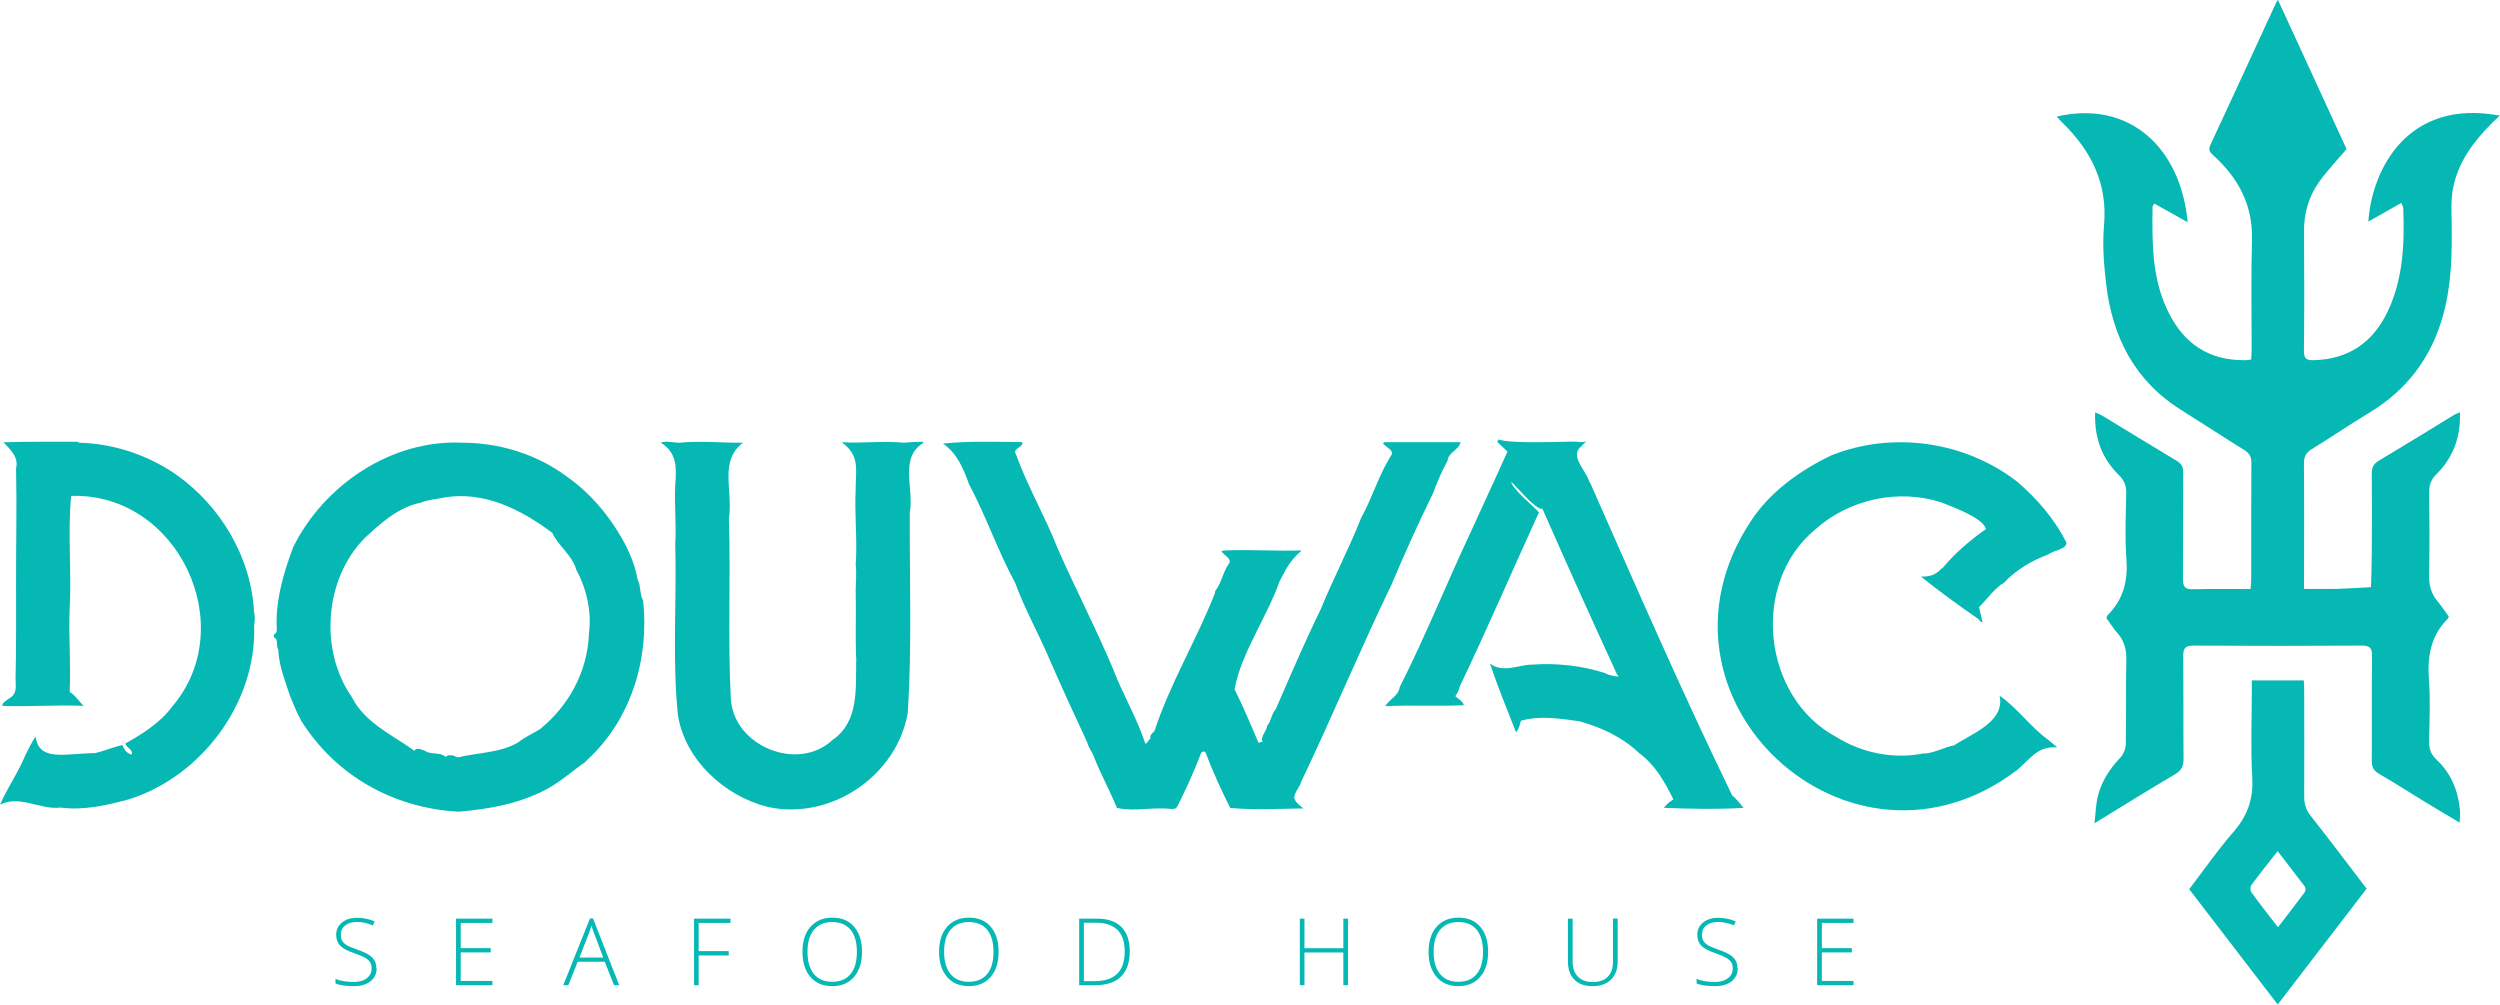 <svg xmlns="http://www.w3.org/2000/svg" id="Layer_1" data-name="Layer 1" viewBox="0 0 292.63 117.58"><defs><style>      .cls-1 {        fill: #06b8b4;        stroke-width: 0px;      }    </style></defs><g><g><path class="cls-1" d="m29.74,71.7c-.32-6.49-3.93-12.47-9.09-16.13-3.31-2.29-7.3-3.65-11.38-3.75l-.18-.11c-2.78,0-5.97-.03-8.68.06.82.86,1.8,1.76,1.47,3.05.1,4.44-.01,8.91,0,13.31,0,3.61.03,7.64-.06,11.32,0,.75.2,1.56-.47,2.11-.16.14-1.25.74-1.06,1.06,3.13.13,6.33-.14,9.5,0-.61-.58-.91-1.18-1.64-1.64.17-3.13-.13-6.38,0-9.56.25-4.41-.24-9,.18-13.37,12.47-.42,19.91,15.25,11.79,24.7-1.39,1.87-3.43,3.14-5.45,4.28.19.59.89.64.76,1.29-.59-.11-.88-.58-1.11-1.11-1.07.23-2.06.68-3.17.94-3.55.04-6.6,1.05-6.98-1.94-.4.57-.81,1.4-1.17,2.11-.81,2.03-2.15,3.89-2.99,5.86,2.31-1.16,4.67.64,7.1.35,2.7.36,5.52-.29,8.09-1,8.45-2.72,14.83-11.31,14.55-20.23.04-.49.15-1.05,0-1.58Z"></path><path class="cls-1" d="m75.27,70.29c-.43-.82-.24-1.72-.64-2.46-.22-1.32-.75-2.73-1.35-3.93-1.67-3.19-4.04-6.12-6.98-8.15-3.53-2.62-7.9-3.93-12.2-3.93-8.27-.38-16.14,4.91-19.77,12.2-1.14,3.01-2.13,6.39-1.93,9.68,0,.3-.12.47-.35.59v.3c.61.25.2,1.02.53,1.47v.17c.11,1.81.84,3.64,1.41,5.34.35.85.82,1.99,1.28,2.82,4.06,6.44,10.79,10.16,18.24,10.61h.29c3.59-.31,7.09-.95,10.33-2.7,1.64-.92,2.95-2.12,4.46-3.17,0,0,.06-.06.06-.11,5.21-4.7,7.37-11.89,6.63-18.71Zm-6.33,3.87c-.17,4.44-2.34,8.45-5.75,11.2-.83.51-1.75.9-2.52,1.53-2.1,1.25-4.83,1.21-7.04,1.76-.17-.06-.35-.06-.47-.18-.35-.11-.7-.11-1,.12-.7-.61-1.56-.21-2.29-.64-.35-.14-1.16-.58-1.35-.06-2.57-1.87-5.79-3.24-7.33-6.28-3.83-5.47-3.24-13.84,1.52-18.65,1.87-1.73,3.91-3.59,6.51-4.11.85-.37,1.79-.39,2.64-.59,4.71-.86,9.08,1.34,12.78,4.11.66,1.47,2.39,2.67,2.82,4.34,1.19,2.16,1.83,4.96,1.47,7.45Z"></path><path class="cls-1" d="m105.79,51.82c-2.43-.24-4.84.09-7.27-.06,2.16,1.59,1.64,3.13,1.64,5.45-.16,3.02.22,6.02,0,8.92.13.97,0,2.06,0,3.05.07,2.69-.06,5.27.06,7.92.06.06,0,.11,0,.17-.07,3.22.36,7.21-2.76,9.33-4.06,3.82-11.55.74-11.91-4.75-.38-6.96,0-14.15-.23-21.11.51-3.42-1.19-6.71,1.64-8.92-2.47.03-4.93-.25-7.39,0-.68.02-1.56-.27-2.23,0,1.93,1.17,1.85,2.92,1.7,4.93-.12,2.23.14,4.66,0,6.92.18,6.7-.36,13.31.3,19.94.78,5.3,5.47,9.59,10.55,10.85,7.42,1.59,15.09-3.67,16.37-11.03.49-7.77.2-15.6.23-23.4.54-2.78-1.3-6.51,1.64-8.21-.18-.06-.23-.17-.35-.11-.64,0-1.35.06-2,.11Z"></path><path class="cls-1" d="m162.99,68.18c1.48-3.53,3.05-6.97,4.75-10.44.45-1.22,1.03-2.61,1.7-3.81.11-1.01,1.26-1.19,1.53-2.17-2.97.01-5.9,0-8.92,0,0,0-.06.06-.18.12.24.4,1.47.87.94,1.47-1.43,2.27-2.17,4.9-3.46,7.21-1.45,3.67-3.26,7.1-4.75,10.74-1.86,3.81-3.64,7.96-5.28,11.73-.53.59-.53,1.41-1,1.93-.03.62-.84,1.25-.53,1.88-.17,0-.35.06-.47.12-.91-2.09-1.79-4.25-2.81-6.28.74-4.19,3.79-8.42,5.28-12.67.81-1.48,1.14-2.33,2.52-3.52l-.06-.06c-2.95.1-5.84-.13-8.8,0-.12.06-.3-.06-.47.11.06.12.12.18.23.24.37.44,1.09.72.53,1.35-.59.91-.77,2.06-1.41,2.93-.11.06-.11.23-.11.35-2.15,5.48-5.26,10.59-7.1,16.19-.3.24-.53.47-.47.88-.29.14-.2.41-.58.58-1.04-3.16-2.67-5.81-3.87-8.97-2.02-4.77-4.39-9.32-6.45-14.02-1.46-3.73-3.47-7.1-4.81-10.85-.54-.74.97-.89.7-1.47-3-.03-6.47-.15-9.26.18,1.65,1.1,2.4,2.96,3.05,4.75,1.99,3.74,3.39,7.85,5.4,11.55,1.08,2.97,2.7,5.86,3.93,8.74,1.4,3.21,3.01,6.75,4.52,9.97.12.53.47.94.7,1.47.78,2.05,1.93,4.12,2.76,6.16,2.05.46,4.13-.13,6.28.12.53,0,.64,0,.88-.47.98-1.98,1.92-4.02,2.7-6.1.19-.17.34-.25.53,0,.83,2.21,1.83,4.39,2.87,6.45,2.87.26,5.78.09,8.56.06-1.48-1.16-1.21-1.35-.35-2.82,0-.11.06-.18.06-.23,3.71-7.75,6.99-15.69,10.73-23.4Z"></path><path class="cls-1" d="m202.79,93.17c-5.84-12-11.22-24.37-16.66-36.66-.06-.06-.12-.12-.12-.18-.39-1.31-2.37-3.02-.88-4.11.12-.17.3-.29.53-.53-.63.14-1-.02-1.59,0-1.6.03-7.29.24-8.56-.23h-.11c-.06.11-.12.18-.12.29l1.17,1.11c-1.42,3.2-2.86,6.23-4.28,9.38-2.84,6.03-5.32,12.24-8.33,18.19-.18,1.1-1.12,1.3-1.7,2.23,3.1-.16,6.1.03,9.21-.11-.18-.53-.64-.71-1-1.06.27-.38.45-.77.53-1.17,3.21-6.69,6.19-13.67,9.26-20.35-.69-.76-2.98-2.59-3.28-3.58.56.41,2.89,3.34,3.69,3.17,2.87,6.53,5.79,13.01,8.74,19.41.12.06.12.17.18.23-.53-.06-1.06-.12-1.59-.41-2.65-.86-5.64-1.2-8.44-1-1.73,0-3.45,1.05-5.04-.12.94,2.76,2,5.4,3.05,8.04.41-.41.41-.94.59-1.35,2.32-.64,4.61-.23,6.81.06,2.62.73,5.07,1.86,7.1,3.81,1.82,1.33,2.92,3.34,3.93,5.34-.47.29-.82.58-1.12.99,2.92.12,6.33.19,9.33,0-.26-.33-.95-1.17-1.29-1.4Z"></path><path class="cls-1" d="m234.54,68.24c1.42-1.52,3.26-2.62,5.22-3.34.54-.48,2.24-.6,2.11-1.41-1.39-2.75-3.43-5.12-5.75-7.1-6.16-4.78-14.61-5.92-21.7-3.11-3.71,1.74-7.31,4.36-9.5,7.75-13.61,20.7,11.62,44.01,31.2,29.09,1.65-1.41,2.4-2.8,4.69-2.64-.23-.19-.83-.69-1.06-.88-1.99-1.4-3.76-3.88-5.69-5.16.65,3.07-3.3,4.44-5.34,5.81-.94.13-2.58,1.02-3.58.94-3.49.71-7.2-.06-10.21-1.93-8.65-4.64-10.07-17.98-2.46-24.28,3.91-3.52,9.7-4.82,14.78-3.17,1.39.57,4.79,1.76,5.22,3.11-1.82,1.28-3.6,2.79-5.04,4.51,0,.06-.11.12-.18.12-.66.75-1.38.96-2.4.94,2.15,1.74,4.47,3.4,6.74,4.98.12.12.18.35.47.35l-.41-1.76c.79-.75,1.93-2.32,2.87-2.82Z"></path></g><g><path class="cls-1" d="m240.76,13.64c8.55-1.98,14.52,3.73,15.31,12.37-1.33-.75-2.59-1.45-3.9-2.18-.09.15-.21.26-.21.38-.05,4.2-.09,8.41,1.85,12.32,1.84,3.72,4.78,5.69,8.99,5.63.21,0,.42-.04.7-.07.02-.38.06-.73.06-1.08,0-4.31-.08-8.61.04-12.92.11-4.09-1.6-7.26-4.53-9.91-.41-.37-.62-.62-.33-1.24,2.58-5.51,5.11-11.05,7.66-16.57.04-.1.11-.18.24-.38,2.71,5.88,5.38,11.7,8.03,17.46-1.06,1.25-2.22,2.46-3.19,3.81-1.24,1.73-1.81,3.7-1.79,5.86.04,4.66.04,9.33-.01,13.99,0,.91.34,1.07,1.13,1.05,4.07-.1,6.93-2.05,8.66-5.67,1.83-3.83,1.99-7.95,1.84-12.1,0-.16-.11-.33-.23-.64-1.31.75-2.57,1.46-3.86,2.19.42-6.22,4.69-14.43,15.4-12.4-.35.32-.63.56-.89.82-2.23,2.25-4.11,4.72-4.64,7.94-.2,1.19-.14,2.43-.12,3.64.06,3.67,0,7.31-.98,10.89-1.36,4.96-4.2,8.78-8.61,11.45-2.3,1.39-4.52,2.9-6.81,4.31-.65.4-.89.87-.89,1.65.04,4.49.02,8.97.01,13.46,0,.35,0,.71,0,1.23,1.34,0,2.58.03,3.82,0,1.34-.04,2.68-.13,4.02-.2.03-1.32.09-2.64.09-3.97.02-3.12.03-6.24,0-9.37,0-.69.22-1.1.82-1.46,2.95-1.76,5.88-3.57,8.81-5.36.17-.11.37-.17.69-.31.11,2.91-.8,5.31-2.76,7.26-.66.65-.85,1.29-.84,2.17.04,3.19.06,6.39-.01,9.58-.03,1.22.24,2.23,1.02,3.15.48.57.88,1.2,1.28,1.75-.05.15-.05.19-.07.21-2.02,1.99-2.45,4.43-2.25,7.17.18,2.39.07,4.81.02,7.21-.02.88.2,1.52.87,2.16,1.72,1.61,2.56,3.68,2.75,6.02.03.37-.03.75-.05,1.35-1.47-.88-2.75-1.63-4.01-2.4-1.8-1.1-3.58-2.24-5.4-3.3-.65-.37-.88-.8-.87-1.54.03-4.09-.02-8.18.03-12.27.01-.96-.27-1.21-1.22-1.21-6.56.04-13.13.04-19.69,0-1,0-1.19.35-1.19,1.25.04,3.98,0,7.97.04,11.95,0,.83-.18,1.37-.95,1.83-3.07,1.81-6.1,3.7-9.48,5.77.14-1.19.16-2.1.35-2.97.41-1.83,1.38-3.35,2.67-4.71.37-.39.64-1.03.65-1.56.06-3.3-.01-6.6.06-9.9.03-1.22-.25-2.23-1.06-3.15-.47-.53-.85-1.15-1.28-1.75.07-.14.12-.29.21-.38,1.81-1.83,2.33-4.01,2.14-6.55-.19-2.53-.07-5.09-.02-7.64.02-.88-.21-1.52-.87-2.16-1.99-1.95-2.88-4.38-2.77-7.33.35.16.6.25.83.38,2.91,1.76,5.8,3.55,8.72,5.29.56.34.77.71.76,1.37-.03,4.16,0,8.33-.03,12.49,0,.88.25,1.2,1.16,1.17,2.22-.05,4.43-.02,6.75-.02.03-.43.08-.77.08-1.12,0-4.56-.01-9.11.02-13.67,0-.71-.24-1.1-.82-1.47-2.49-1.55-4.94-3.16-7.43-4.72-5.46-3.43-8.05-8.59-8.76-14.8-.26-2.24-.44-4.53-.24-6.76.44-4.94-1.51-8.78-4.91-12.09-.22-.21-.42-.45-.66-.71Z"></path><path class="cls-1" d="m266.61,117.58c-3.51-4.58-6.91-9-10.36-13.5,1.72-2.24,3.32-4.57,5.17-6.69,1.65-1.89,2.36-3.88,2.21-6.41-.2-3.39-.05-6.81-.05-10.22,0-.35,0-.7,0-1.12h6.08c.02.3.05.6.05.91,0,4.23.03,8.46,0,12.69,0,.87.21,1.56.76,2.25,2.21,2.81,4.36,5.67,6.55,8.53-3.45,4.5-6.87,8.95-10.41,13.56Zm.04-9.05c1.11-1.44,2.14-2.77,3.13-4.11.11-.15.11-.51,0-.65-1.02-1.36-2.07-2.7-3.18-4.14-1.1,1.4-2.12,2.68-3.09,3.99-.13.18-.12.64.02.83.96,1.33,1.98,2.61,3.1,4.07Z"></path></g></g><g><path class="cls-1" d="m44.09,113.31c0,.65-.24,1.17-.72,1.55-.48.38-1.11.57-1.91.57-.95,0-1.68-.1-2.19-.31v-.54c.56.24,1.28.36,2.15.36.64,0,1.15-.15,1.52-.44.38-.29.56-.68.56-1.15,0-.29-.06-.54-.19-.73-.12-.19-.33-.37-.61-.53-.28-.16-.69-.33-1.24-.52-.8-.27-1.35-.57-1.65-.89s-.46-.74-.46-1.27c0-.58.23-1.06.68-1.43.46-.37,1.04-.55,1.76-.55s1.42.14,2.06.42l-.2.47c-.65-.27-1.27-.4-1.86-.4s-1.03.13-1.38.4c-.34.27-.51.63-.51,1.09,0,.29.05.52.16.71.1.19.28.35.51.5s.65.32,1.23.53c.61.21,1.06.41,1.37.61s.53.42.67.67.21.55.21.91Z"></path><path class="cls-1" d="m57.64,115.32h-4.26v-7.79h4.26v.5h-3.71v2.95h3.51v.5h-3.51v3.34h3.71v.5Z"></path><path class="cls-1" d="m70.79,112.57h-3.17l-1.09,2.75h-.6l3.13-7.82h.35l3.07,7.82h-.61l-1.08-2.75Zm-2.97-.49h2.79l-1.06-2.81c-.09-.22-.2-.53-.32-.92-.1.34-.2.65-.31.93l-1.09,2.8Z"></path><path class="cls-1" d="m81.78,115.32h-.54v-7.79h4.27v.5h-3.73v3.3h3.52v.51h-3.52v3.48Z"></path><path class="cls-1" d="m100.9,111.42c0,1.24-.31,2.21-.93,2.93-.62.72-1.47,1.08-2.56,1.08s-1.93-.36-2.55-1.08c-.62-.72-.93-1.7-.93-2.94s.31-2.22.94-2.93,1.48-1.07,2.56-1.07,1.94.36,2.55,1.07c.61.72.92,1.69.92,2.93Zm-6.38,0c0,1.12.25,1.98.75,2.59s1.21.91,2.14.91,1.66-.3,2.15-.91c.5-.6.74-1.47.74-2.6s-.25-1.98-.74-2.58c-.5-.6-1.21-.9-2.14-.9s-1.64.3-2.15.91-.75,1.46-.75,2.57Z"></path><path class="cls-1" d="m116.89,111.42c0,1.24-.31,2.21-.93,2.93-.62.72-1.47,1.08-2.56,1.08s-1.93-.36-2.55-1.08c-.62-.72-.93-1.7-.93-2.94s.31-2.22.94-2.93,1.48-1.07,2.56-1.07,1.94.36,2.55,1.07c.61.72.92,1.69.92,2.93Zm-6.38,0c0,1.12.25,1.98.75,2.59s1.21.91,2.14.91,1.66-.3,2.15-.91c.5-.6.74-1.47.74-2.6s-.25-1.98-.74-2.58c-.5-.6-1.21-.9-2.14-.9s-1.64.3-2.15.91-.75,1.46-.75,2.57Z"></path><path class="cls-1" d="m132.24,111.35c0,1.31-.34,2.3-1.03,2.97-.69.67-1.69,1-3.02,1h-1.87v-7.79h2.11c1.24,0,2.19.33,2.84.98.65.65.97,1.6.97,2.85Zm-.59.02c0-1.12-.28-1.96-.85-2.52-.57-.56-1.4-.84-2.5-.84h-1.43v6.83h1.29c2.33,0,3.49-1.16,3.49-3.47Z"></path><path class="cls-1" d="m157.79,115.32h-.55v-3.83h-4.55v3.83h-.54v-7.79h.54v3.46h4.55v-3.46h.55v7.79Z"></path><path class="cls-1" d="m174.19,111.42c0,1.24-.31,2.21-.93,2.93-.62.72-1.47,1.08-2.56,1.08s-1.93-.36-2.55-1.08c-.62-.72-.93-1.7-.93-2.94s.31-2.22.94-2.93,1.48-1.07,2.56-1.07,1.94.36,2.55,1.07c.61.72.92,1.69.92,2.93Zm-6.38,0c0,1.12.25,1.98.75,2.59s1.21.91,2.14.91,1.66-.3,2.15-.91c.5-.6.74-1.47.74-2.6s-.25-1.98-.74-2.58c-.5-.6-1.21-.9-2.14-.9s-1.64.3-2.15.91-.75,1.46-.75,2.57Z"></path><path class="cls-1" d="m189.35,107.53v5.04c0,.9-.26,1.6-.78,2.1-.52.5-1.24.76-2.17.76s-1.61-.25-2.11-.76c-.51-.51-.76-1.21-.76-2.12v-5.02h.55v5.04c0,.75.21,1.33.62,1.75s1,.63,1.76.63,1.32-.21,1.73-.62c.41-.41.61-.98.61-1.71v-5.1h.54Z"></path><path class="cls-1" d="m203.41,113.31c0,.65-.24,1.17-.72,1.55-.48.38-1.11.57-1.91.57-.95,0-1.68-.1-2.19-.31v-.54c.56.24,1.28.36,2.15.36.64,0,1.15-.15,1.52-.44.38-.29.56-.68.56-1.15,0-.29-.06-.54-.19-.73-.12-.19-.33-.37-.61-.53-.28-.16-.69-.33-1.24-.52-.8-.27-1.35-.57-1.65-.89s-.46-.74-.46-1.27c0-.58.23-1.06.68-1.43.46-.37,1.04-.55,1.76-.55s1.42.14,2.06.42l-.2.47c-.65-.27-1.27-.4-1.86-.4s-1.03.13-1.38.4c-.34.27-.51.63-.51,1.09,0,.29.05.52.16.71.1.19.28.35.51.5s.65.32,1.23.53c.61.21,1.06.41,1.37.61s.53.42.67.67.21.55.21.91Z"></path><path class="cls-1" d="m216.96,115.32h-4.26v-7.79h4.26v.5h-3.71v2.95h3.51v.5h-3.51v3.34h3.71v.5Z"></path></g></svg>